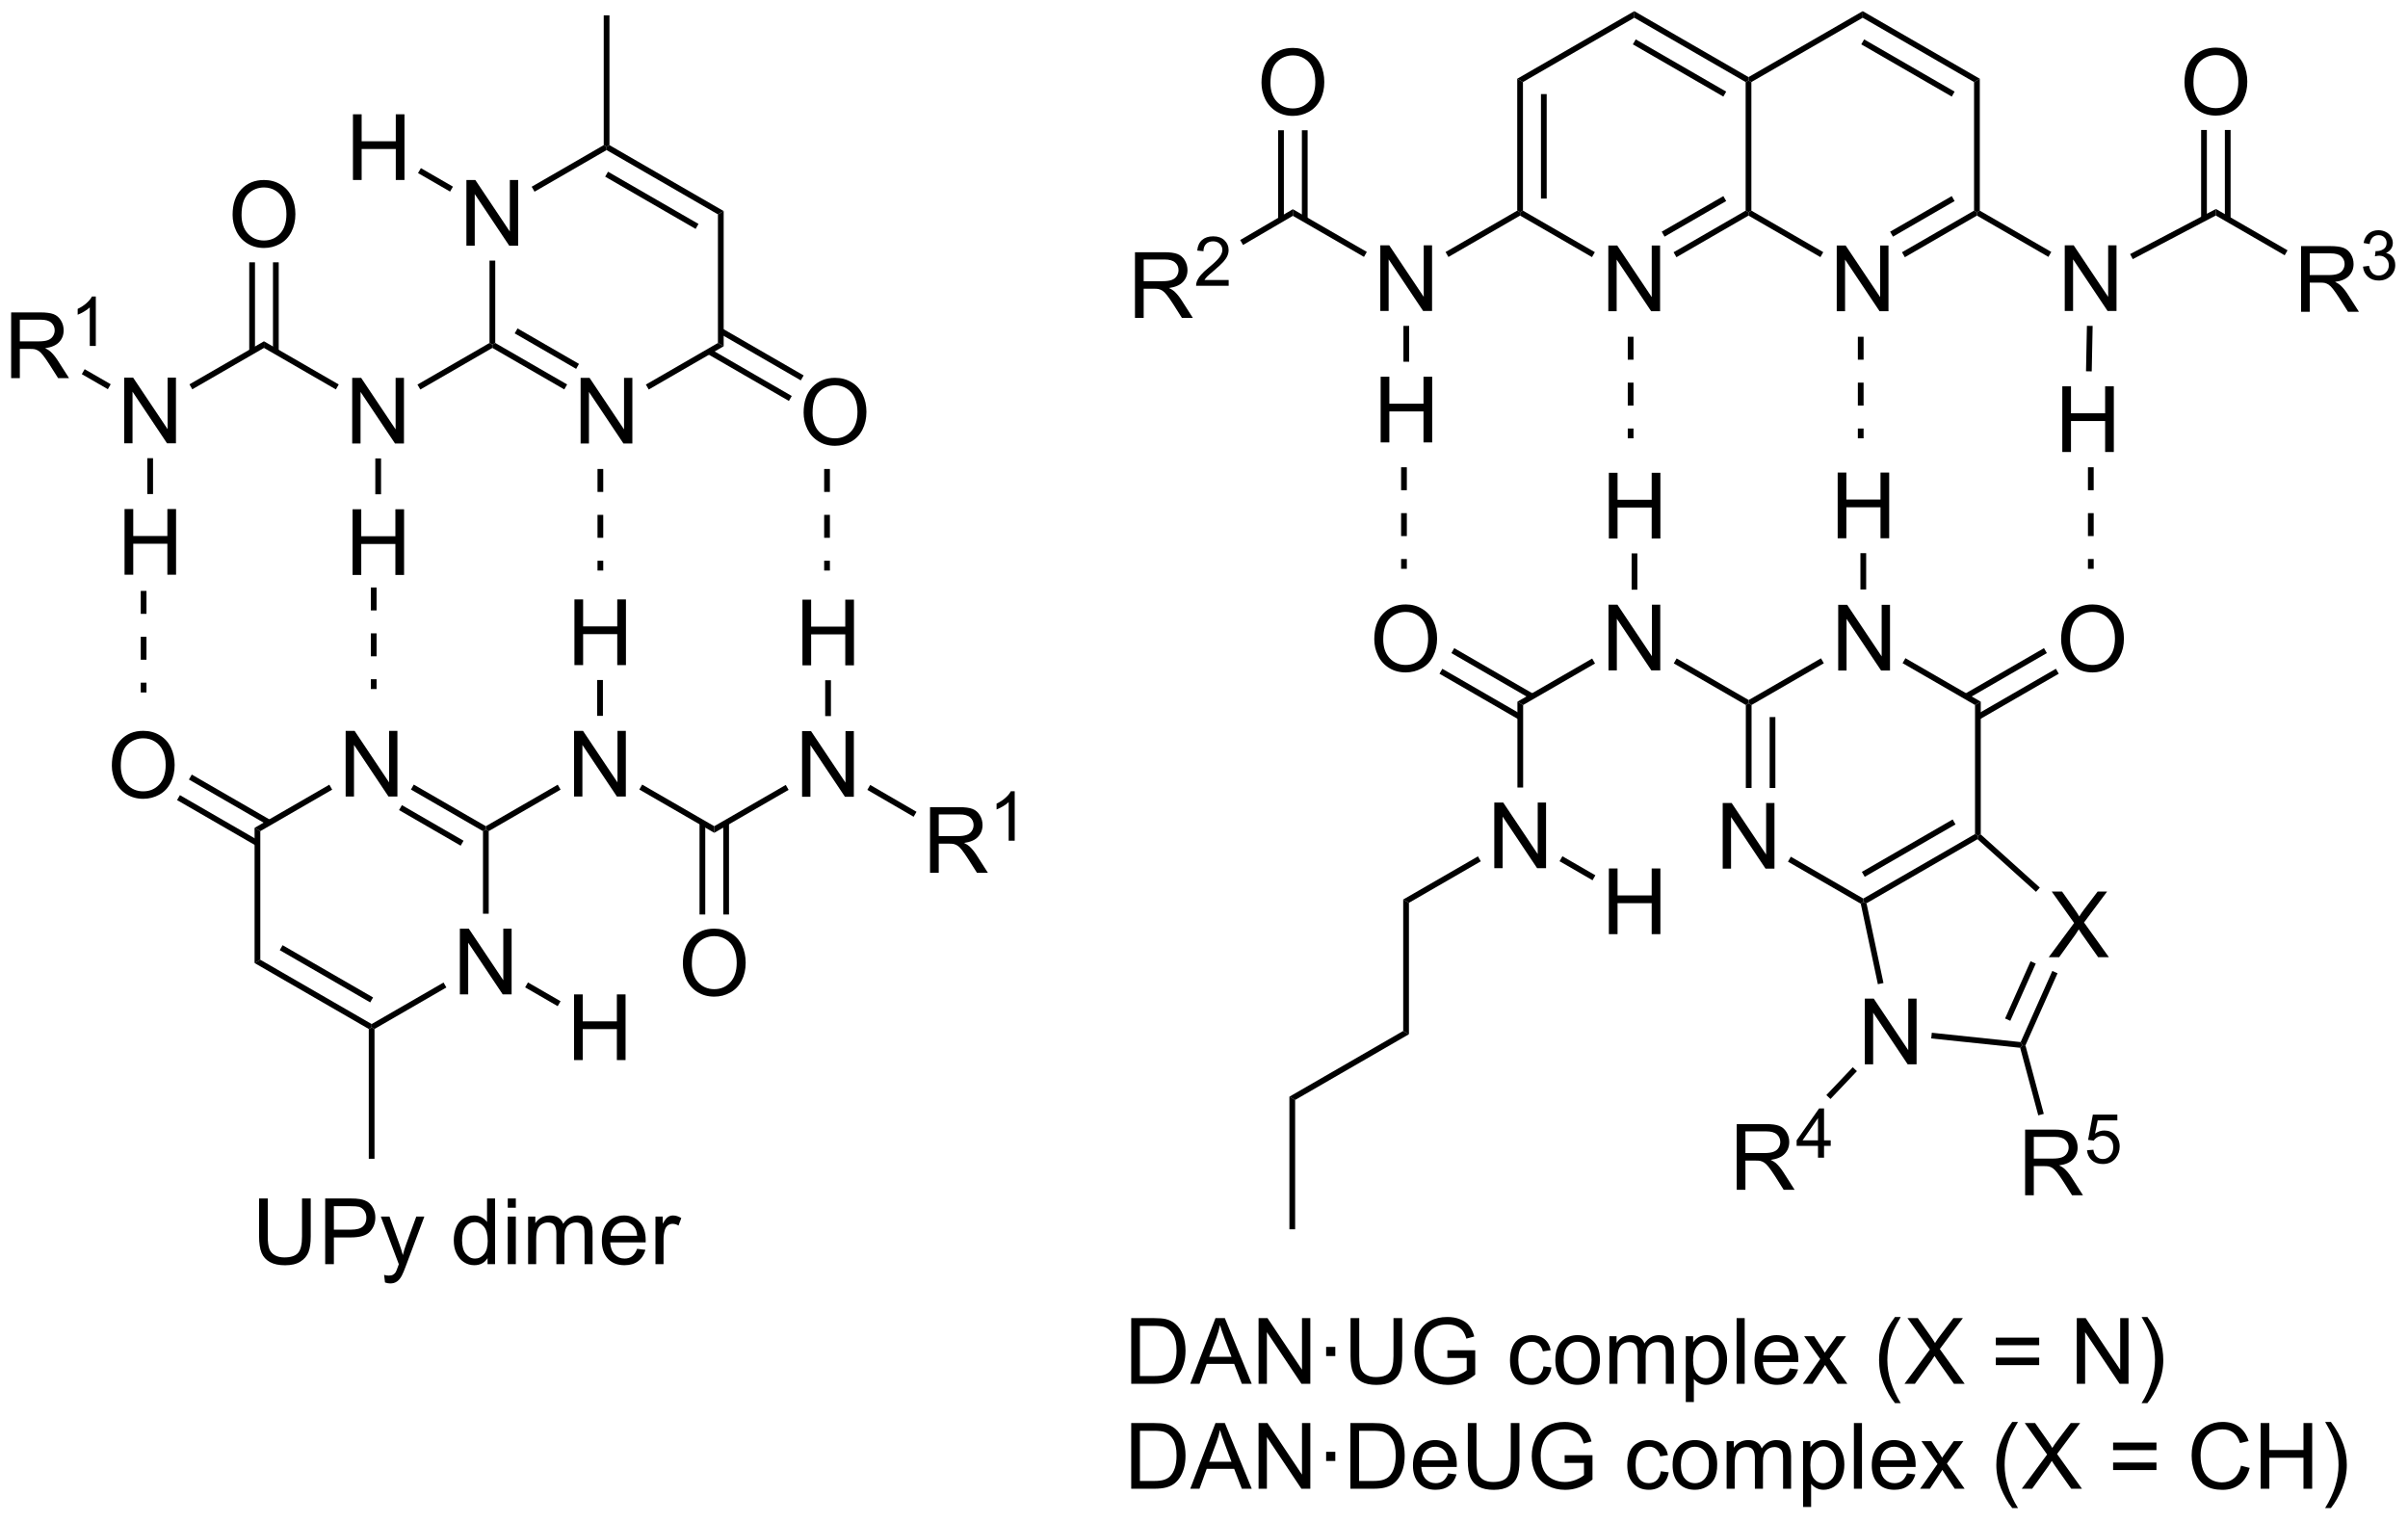 <?xml version="1.0" encoding="UTF-8"?>
<!DOCTYPE svg PUBLIC '-//W3C//DTD SVG 1.0//EN'
          'http://www.w3.org/TR/2001/REC-SVG-20010904/DTD/svg10.dtd'>
<svg stroke-dasharray="none" shape-rendering="auto" xmlns="http://www.w3.org/2000/svg" font-family="'Dialog'" text-rendering="auto" width="576" fill-opacity="1" color-interpolation="auto" color-rendering="auto" preserveAspectRatio="xMidYMid meet" font-size="12px" viewBox="0 0 576 364" fill="black" xmlns:xlink="http://www.w3.org/1999/xlink" stroke="black" image-rendering="auto" stroke-miterlimit="10" stroke-linecap="square" stroke-linejoin="miter" font-style="normal" stroke-width="1" height="364" stroke-dashoffset="0" font-weight="normal" stroke-opacity="1"
><!--Generated by the Batik Graphics2D SVG Generator--><defs id="genericDefs"
  /><g
  ><defs id="defs1"
    ><clipPath clipPathUnits="userSpaceOnUse" id="clipPath1"
      ><path d="M3.005 0.646 L218.855 0.646 L218.855 136.903 L3.005 136.903 L3.005 0.646 Z"
      /></clipPath
      ><clipPath clipPathUnits="userSpaceOnUse" id="clipPath2"
      ><path d="M1.134 8.434 L1.134 140.902 L210.982 140.902 L210.982 8.434 Z"
      /></clipPath
    ></defs
    ><g transform="scale(2.667,2.667) translate(-3.005,-0.646) matrix(1.029,0,0,1.029,1.839,-8.029)"
    ><path d="M161.356 66.868 L161.356 61.141 L162.135 61.141 L165.143 65.636 L165.143 61.141 L165.869 61.141 L165.869 66.868 L165.091 66.868 L162.083 62.368 L162.083 66.868 L161.356 66.868 Z" stroke="none" clip-path="url(#clipPath2)"
    /></g
    ><g transform="matrix(2.743,0,0,2.743,-3.11,-23.134)"
    ><path d="M151.362 84.178 L151.362 78.451 L152.141 78.451 L155.149 82.946 L155.149 78.451 L155.875 78.451 L155.875 84.178 L155.097 84.178 L152.089 79.678 L152.089 84.178 L151.362 84.178 Z" stroke="none" clip-path="url(#clipPath2)"
    /></g
    ><g transform="matrix(2.743,0,0,2.743,-3.11,-23.134)"
    ><path d="M159.931 65.835 L160.181 66.268 L153.878 69.907 L153.628 69.763 L153.628 69.474 Z" stroke="none" clip-path="url(#clipPath2)"
    /></g
    ><g transform="matrix(2.743,0,0,2.743,-3.11,-23.134)"
    ><path d="M153.378 69.907 L153.628 69.763 L153.878 69.907 L153.878 77.143 L153.378 77.143 ZM155.455 70.962 L155.455 77.143 L155.955 77.143 L155.955 70.962 Z" stroke="none" clip-path="url(#clipPath2)"
    /></g
    ><g transform="matrix(2.743,0,0,2.743,-3.11,-23.134)"
    ><path d="M157.053 83.569 L157.303 83.136 L163.622 86.784 L163.622 87.073 L163.401 87.234 Z" stroke="none" clip-path="url(#clipPath2)"
    /></g
    ><g transform="matrix(2.743,0,0,2.743,-3.11,-23.134)"
    ><path d="M163.904 87.198 L163.622 87.073 L163.622 86.784 L173.366 81.158 L173.616 81.303 L173.584 81.61 ZM163.747 84.891 L171.664 80.32 L171.414 79.887 L163.497 84.458 Z" stroke="none" clip-path="url(#clipPath2)"
    /></g
    ><g transform="matrix(2.743,0,0,2.743,-3.11,-23.134)"
    ><path d="M173.866 81.191 L173.616 81.303 L173.366 81.158 L173.366 69.907 L173.866 69.618 Z" stroke="none" clip-path="url(#clipPath2)"
    /></g
    ><g transform="matrix(2.743,0,0,2.743,-3.11,-23.134)"
    ><path d="M173.866 69.618 L173.366 69.907 L167.047 66.259 L167.297 65.826 Z" stroke="none" clip-path="url(#clipPath2)"
    /></g
    ><g transform="matrix(2.743,0,0,2.743,-3.11,-23.134)"
    ><path d="M163.756 101.236 L163.756 95.509 L164.534 95.509 L167.542 100.004 L167.542 95.509 L168.269 95.509 L168.269 101.236 L167.49 101.236 L164.482 96.736 L164.482 101.236 L163.756 101.236 Z" stroke="none" clip-path="url(#clipPath2)"
    /></g
    ><g transform="matrix(2.743,0,0,2.743,-3.11,-23.134)"
    ><path d="M179.791 91.9 L182.005 88.915 L180.051 86.173 L180.955 86.173 L181.994 87.642 Q182.317 88.097 182.455 88.345 Q182.645 88.032 182.908 87.691 L184.059 86.173 L184.885 86.173 L182.872 88.871 L185.041 91.9 L184.103 91.9 L182.661 89.855 Q182.541 89.681 182.411 89.472 Q182.221 89.785 182.137 89.902 L180.7 91.9 L179.791 91.9 Z" stroke="none" clip-path="url(#clipPath2)"
    /></g
    ><g transform="matrix(2.743,0,0,2.743,-3.11,-23.134)"
    ><path d="M163.401 87.234 L163.622 87.073 L163.904 87.198 L165.382 94.149 L164.893 94.253 Z" stroke="none" clip-path="url(#clipPath2)"
    /></g
    ><g transform="matrix(2.743,0,0,2.743,-3.11,-23.134)"
    ><path d="M169.545 98.982 L169.597 98.485 L177.344 99.299 L177.498 99.567 L177.301 99.798 Z" stroke="none" clip-path="url(#clipPath2)"
    /></g
    ><g transform="matrix(2.743,0,0,2.743,-3.11,-23.134)"
    ><path d="M177.763 99.588 L177.498 99.567 L177.344 99.299 L180.105 93.098 L180.562 93.301 ZM176.443 97.445 L178.664 92.456 L178.207 92.253 L175.986 97.242 Z" stroke="none" clip-path="url(#clipPath2)"
    /></g
    ><g transform="matrix(2.743,0,0,2.743,-3.11,-23.134)"
    ><path d="M179.016 85.828 L178.681 86.2 L173.584 81.61 L173.616 81.303 L173.866 81.191 Z" stroke="none" clip-path="url(#clipPath2)"
    /></g
    ><g transform="matrix(2.743,0,0,2.743,-3.11,-23.134)"
    ><path d="M152.585 112.178 L152.585 106.451 L155.125 106.451 Q155.89 106.451 156.289 106.605 Q156.687 106.758 156.924 107.149 Q157.164 107.54 157.164 108.014 Q157.164 108.623 156.768 109.042 Q156.375 109.459 155.549 109.571 Q155.851 109.717 156.007 109.857 Q156.338 110.162 156.635 110.618 L157.632 112.178 L156.679 112.178 L155.921 110.985 Q155.588 110.469 155.372 110.196 Q155.158 109.922 154.989 109.813 Q154.82 109.704 154.643 109.662 Q154.515 109.633 154.221 109.633 L153.343 109.633 L153.343 112.178 L152.585 112.178 ZM153.343 108.977 L154.971 108.977 Q155.492 108.977 155.783 108.87 Q156.078 108.764 156.229 108.527 Q156.382 108.29 156.382 108.014 Q156.382 107.607 156.085 107.347 Q155.791 107.084 155.156 107.084 L153.343 107.084 L153.343 108.977 Z" stroke="none" clip-path="url(#clipPath2)"
    /></g
    ><g transform="matrix(2.743,0,0,2.743,-3.11,-23.134)"
    ><path d="M159.672 109.378 L159.672 108.348 L157.809 108.348 L157.809 107.866 L159.77 105.083 L160.199 105.083 L160.199 107.866 L160.78 107.866 L160.78 108.348 L160.199 108.348 L160.199 109.378 L159.672 109.378 ZM159.672 107.866 L159.672 105.928 L158.328 107.866 L159.672 107.866 Z" stroke="none" clip-path="url(#clipPath2)"
    /></g
    ><g transform="matrix(2.743,0,0,2.743,-3.11,-23.134)"
    ><path d="M162.703 101.492 L163.066 101.836 L160.762 104.262 L160.4 103.918 Z" stroke="none" clip-path="url(#clipPath2)"
    /></g
    ><g transform="matrix(2.743,0,0,2.743,-3.11,-23.134)"
    ><path d="M141.403 66.888 L141.403 61.161 L142.182 61.161 L145.19 65.656 L145.19 61.161 L145.916 61.161 L145.916 66.888 L145.137 66.888 L142.13 62.388 L142.13 66.888 L141.403 66.888 Z" stroke="none" clip-path="url(#clipPath2)"
    /></g
    ><g transform="matrix(2.743,0,0,2.743,-3.11,-23.134)"
    ><path d="M153.628 69.474 L153.628 69.763 L153.378 69.907 L147.094 66.279 L147.344 65.846 Z" stroke="none" clip-path="url(#clipPath2)"
    /></g
    ><g transform="matrix(2.743,0,0,2.743,-3.11,-23.134)"
    ><path d="M180.873 64.179 Q180.873 62.752 181.639 61.947 Q182.404 61.14 183.615 61.14 Q184.407 61.14 185.042 61.52 Q185.68 61.897 186.014 62.575 Q186.35 63.252 186.35 64.111 Q186.35 64.983 185.998 65.671 Q185.647 66.358 185.001 66.713 Q184.357 67.067 183.61 67.067 Q182.803 67.067 182.165 66.676 Q181.529 66.283 181.201 65.608 Q180.873 64.931 180.873 64.179 ZM181.654 64.189 Q181.654 65.225 182.209 65.822 Q182.766 66.416 183.607 66.416 Q184.462 66.416 185.014 65.814 Q185.568 65.213 185.568 64.108 Q185.568 63.408 185.331 62.887 Q185.094 62.366 184.639 62.08 Q184.185 61.791 183.618 61.791 Q182.813 61.791 182.232 62.345 Q181.654 62.897 181.654 64.189 Z" stroke="none" clip-path="url(#clipPath2)"
    /></g
    ><g transform="matrix(2.743,0,0,2.743,-3.11,-23.134)"
    ><path d="M173.741 71.178 L180.667 67.18 L180.417 66.747 L173.491 70.746 ZM172.702 69.38 L179.629 65.381 L179.379 64.948 L172.452 68.947 Z" stroke="none" clip-path="url(#clipPath2)"
    /></g
    ><g transform="matrix(2.743,0,0,2.743,-3.11,-23.134)"
    ><path d="M177.734 112.658 L177.734 106.931 L180.273 106.931 Q181.039 106.931 181.437 107.085 Q181.836 107.239 182.073 107.629 Q182.312 108.02 182.312 108.494 Q182.312 109.103 181.916 109.523 Q181.523 109.939 180.698 110.051 Q181 110.197 181.156 110.338 Q181.487 110.642 181.784 111.098 L182.781 112.658 L181.828 112.658 L181.07 111.465 Q180.737 110.95 180.521 110.676 Q180.307 110.403 180.138 110.293 Q179.969 110.184 179.791 110.142 Q179.664 110.114 179.369 110.114 L178.492 110.114 L178.492 112.658 L177.734 112.658 ZM178.492 109.458 L180.119 109.458 Q180.64 109.458 180.932 109.351 Q181.226 109.244 181.377 109.007 Q181.531 108.77 181.531 108.494 Q181.531 108.088 181.234 107.827 Q180.94 107.564 180.304 107.564 L178.492 107.564 L178.492 109.458 Z" stroke="none" clip-path="url(#clipPath2)"
    /></g
    ><g transform="matrix(2.743,0,0,2.743,-3.11,-23.134)"
    ><path d="M183.131 108.733 L183.684 108.686 Q183.746 109.091 183.969 109.294 Q184.194 109.497 184.51 109.497 Q184.891 109.497 185.155 109.21 Q185.418 108.923 185.418 108.448 Q185.418 107.997 185.165 107.737 Q184.913 107.475 184.502 107.475 Q184.246 107.475 184.042 107.593 Q183.836 107.708 183.719 107.891 L183.225 107.827 L183.641 105.622 L185.776 105.622 L185.776 106.126 L184.063 106.126 L183.831 107.28 Q184.217 107.01 184.643 107.01 Q185.206 107.01 185.592 107.401 Q185.979 107.79 185.979 108.401 Q185.979 108.985 185.639 109.409 Q185.225 109.932 184.51 109.932 Q183.924 109.932 183.553 109.604 Q183.184 109.274 183.131 108.733 Z" stroke="none" clip-path="url(#clipPath2)"
    /></g
    ><g transform="matrix(2.743,0,0,2.743,-3.11,-23.134)"
    ><path d="M177.301 99.798 L177.498 99.567 L177.763 99.588 L179.363 105.559 L178.88 105.688 Z" stroke="none" clip-path="url(#clipPath2)"
    /></g
    ><g transform="matrix(2.743,0,0,2.743,-3.11,-23.134)"
    ><path d="M141.434 55.388 L141.434 49.661 L142.192 49.661 L142.192 52.013 L145.169 52.013 L145.169 49.661 L145.927 49.661 L145.927 55.388 L145.169 55.388 L145.169 52.687 L142.192 52.687 L142.192 55.388 L141.434 55.388 Z" stroke="none" clip-path="url(#clipPath2)"
    /></g
    ><g transform="matrix(2.743,0,0,2.743,-3.11,-23.134)"
    ><path d="M143.919 59.853 L143.419 59.853 L143.419 56.688 L143.919 56.688 Z" stroke="none" clip-path="url(#clipPath2)"
    /></g
    ><g transform="matrix(2.743,0,0,2.743,-3.11,-23.134)"
    ><path d="M139.978 65.855 L140.228 66.288 L133.959 69.907 L133.459 69.618 Z" stroke="none" clip-path="url(#clipPath2)"
    /></g
    ><g transform="matrix(2.743,0,0,2.743,-3.11,-23.134)"
    ><path d="M161.388 55.368 L161.388 49.641 L162.145 49.641 L162.145 51.993 L165.122 51.993 L165.122 49.641 L165.88 49.641 L165.88 55.368 L165.122 55.368 L165.122 52.667 L162.145 52.667 L162.145 55.368 L161.388 55.368 Z" stroke="none" clip-path="url(#clipPath2)"
    /></g
    ><g transform="matrix(2.743,0,0,2.743,-3.11,-23.134)"
    ><path d="M163.872 59.833 L163.372 59.833 L163.372 56.668 L163.872 56.668 Z" stroke="none" clip-path="url(#clipPath2)"
    /></g
    ><g transform="matrix(2.743,0,0,2.743,-3.11,-23.134)"
    ><path d="M131.444 84.138 L131.444 78.411 L132.222 78.411 L135.23 82.906 L135.23 78.411 L135.957 78.411 L135.957 84.138 L135.178 84.138 L132.17 79.638 L132.17 84.138 L131.444 84.138 Z" stroke="none" clip-path="url(#clipPath2)"
    /></g
    ><g transform="matrix(2.743,0,0,2.743,-3.11,-23.134)"
    ><path d="M133.459 69.618 L133.959 69.907 L133.959 77.103 L133.459 77.103 Z" stroke="none" clip-path="url(#clipPath2)"
    /></g
    ><g transform="matrix(2.743,0,0,2.743,-3.11,-23.134)"
    ><path d="M141.434 89.888 L141.434 84.161 L142.192 84.161 L142.192 86.513 L145.169 86.513 L145.169 84.161 L145.927 84.161 L145.927 89.888 L145.169 89.888 L145.169 87.187 L142.192 87.187 L142.192 89.888 L141.434 89.888 Z" stroke="none" clip-path="url(#clipPath2)"
    /></g
    ><g transform="matrix(2.743,0,0,2.743,-3.11,-23.134)"
    ><path d="M137.134 83.529 L137.384 83.096 L140.259 84.756 L140.009 85.189 Z" stroke="none" clip-path="url(#clipPath2)"
    /></g
    ><g transform="matrix(2.743,0,0,2.743,-3.11,-23.134)"
    ><path d="M130.019 83.105 L130.269 83.538 L124 87.157 L123.5 86.868 Z" stroke="none" clip-path="url(#clipPath2)"
    /></g
    ><g transform="matrix(2.743,0,0,2.743,-3.11,-23.134)"
    ><path d="M120.978 64.178 Q120.978 62.752 121.744 61.947 Q122.51 61.139 123.721 61.139 Q124.512 61.139 125.148 61.52 Q125.786 61.897 126.119 62.574 Q126.455 63.252 126.455 64.111 Q126.455 64.983 126.103 65.671 Q125.752 66.358 125.106 66.712 Q124.463 67.067 123.716 67.067 Q122.908 67.067 122.27 66.676 Q121.635 66.283 121.307 65.608 Q120.978 64.931 120.978 64.178 ZM121.76 64.189 Q121.76 65.225 122.314 65.822 Q122.872 66.415 123.713 66.415 Q124.567 66.415 125.119 65.814 Q125.674 65.212 125.674 64.108 Q125.674 63.408 125.437 62.887 Q125.2 62.366 124.744 62.08 Q124.291 61.791 123.723 61.791 Q122.919 61.791 122.338 62.345 Q121.76 62.897 121.76 64.189 Z" stroke="none" clip-path="url(#clipPath2)"
    /></g
    ><g transform="matrix(2.743,0,0,2.743,-3.11,-23.134)"
    ><path d="M134.873 68.947 L127.952 64.95 L127.702 65.383 L134.623 69.379 ZM133.834 70.745 L126.913 66.749 L126.663 67.182 L133.584 71.178 Z" stroke="none" clip-path="url(#clipPath2)"
    /></g
    ><g transform="matrix(2.743,0,0,2.743,-3.11,-23.134)"
    ><path d="M123.5 86.868 L124 87.157 L124 98.617 L123.5 98.328 Z" stroke="none" clip-path="url(#clipPath2)"
    /></g
    ><g transform="matrix(2.743,0,0,2.743,-3.11,-23.134)"
    ><path d="M123.5 98.328 L124 98.617 L114.076 104.347 L113.576 104.058 Z" stroke="none" clip-path="url(#clipPath2)"
    /></g
    ><g transform="matrix(2.743,0,0,2.743,-3.11,-23.134)"
    ><path d="M113.576 104.058 L114.076 104.347 L114.076 115.622 L113.576 115.622 Z" stroke="none" clip-path="url(#clipPath2)"
    /></g
    ><g transform="matrix(2.743,0,0,2.743,-3.11,-23.134)"
    ><path d="M201.798 35.62 L201.798 29.893 L204.337 29.893 Q205.103 29.893 205.501 30.047 Q205.9 30.201 206.137 30.591 Q206.376 30.982 206.376 31.456 Q206.376 32.065 205.98 32.485 Q205.587 32.901 204.762 33.013 Q205.064 33.159 205.22 33.3 Q205.551 33.604 205.847 34.06 L206.845 35.62 L205.892 35.62 L205.134 34.427 Q204.801 33.912 204.584 33.638 Q204.371 33.365 204.202 33.255 Q204.032 33.146 203.855 33.104 Q203.728 33.076 203.433 33.076 L202.556 33.076 L202.556 35.62 L201.798 35.62 ZM202.556 32.419 L204.183 32.419 Q204.704 32.419 204.996 32.313 Q205.29 32.206 205.441 31.969 Q205.595 31.732 205.595 31.456 Q205.595 31.05 205.298 30.789 Q205.004 30.526 204.368 30.526 L202.556 30.526 L202.556 32.419 Z" stroke="none" clip-path="url(#clipPath2)"
    /></g
    ><g transform="matrix(2.743,0,0,2.743,-3.11,-23.134)"
    ><path d="M207.197 31.685 L207.724 31.615 Q207.816 32.064 208.033 32.261 Q208.252 32.459 208.566 32.459 Q208.937 32.459 209.193 32.201 Q209.451 31.943 209.451 31.562 Q209.451 31.199 209.213 30.965 Q208.976 30.728 208.609 30.728 Q208.461 30.728 208.238 30.787 L208.297 30.324 Q208.349 30.33 208.381 30.33 Q208.719 30.33 208.988 30.154 Q209.258 29.978 209.258 29.611 Q209.258 29.322 209.06 29.133 Q208.865 28.941 208.554 28.941 Q208.246 28.941 208.041 29.134 Q207.836 29.328 207.777 29.715 L207.25 29.621 Q207.347 29.09 207.689 28.799 Q208.033 28.508 208.543 28.508 Q208.894 28.508 209.189 28.658 Q209.486 28.808 209.642 29.07 Q209.799 29.33 209.799 29.623 Q209.799 29.902 209.648 30.131 Q209.5 30.359 209.207 30.494 Q209.588 30.582 209.799 30.859 Q210.01 31.134 210.01 31.55 Q210.01 32.113 209.599 32.505 Q209.189 32.896 208.562 32.896 Q207.998 32.896 207.623 32.56 Q207.25 32.222 207.197 31.685 Z" stroke="none" clip-path="url(#clipPath2)"
    /></g
    ><g transform="matrix(2.743,0,0,2.743,-3.11,-23.134)"
    ><path d="M200.618 30.26 L200.368 30.693 L194.362 27.225 L194.374 26.655 Z" stroke="none" clip-path="url(#clipPath2)"
    /></g
    ><g transform="matrix(2.743,0,0,2.743,-3.11,-23.134)"
    ><path d="M191.631 15.626 Q191.631 14.199 192.397 13.394 Q193.162 12.587 194.373 12.587 Q195.165 12.587 195.8 12.967 Q196.438 13.345 196.772 14.022 Q197.108 14.699 197.108 15.558 Q197.108 16.431 196.756 17.118 Q196.404 17.806 195.759 18.16 Q195.115 18.514 194.368 18.514 Q193.561 18.514 192.923 18.123 Q192.287 17.73 191.959 17.056 Q191.631 16.378 191.631 15.626 ZM192.412 15.636 Q192.412 16.673 192.967 17.269 Q193.524 17.863 194.365 17.863 Q195.22 17.863 195.772 17.261 Q196.326 16.66 196.326 15.556 Q196.326 14.855 196.089 14.334 Q195.852 13.813 195.397 13.527 Q194.944 13.238 194.376 13.238 Q193.571 13.238 192.99 13.793 Q192.412 14.345 192.412 15.636 Z" stroke="none" clip-path="url(#clipPath2)"
    /></g
    ><g transform="matrix(2.743,0,0,2.743,-3.11,-23.134)"
    ><path d="M195.653 27.538 L195.653 19.767 L195.153 19.767 L195.153 27.538 ZM193.583 27.484 L193.583 19.767 L193.083 19.767 L193.083 27.484 Z" stroke="none" clip-path="url(#clipPath2)"
    /></g
    ><g transform="matrix(2.743,0,0,2.743,-3.11,-23.134)"
    ><path d="M141.387 35.57 L141.387 29.843 L142.166 29.843 L145.173 34.338 L145.173 29.843 L145.9 29.843 L145.9 35.57 L145.121 35.57 L142.114 31.07 L142.114 35.57 L141.387 35.57 Z" stroke="none" clip-path="url(#clipPath2)"
    /></g
    ><g transform="matrix(2.743,0,0,2.743,-3.11,-23.134)"
    ><path d="M133.443 15.3 L133.943 15.589 L133.943 26.8 L133.693 26.945 L133.443 26.8 ZM135.513 16.64 L135.513 25.75 L136.013 25.75 L136.013 16.64 Z" stroke="none" clip-path="url(#clipPath2)"
    /></g
    ><g transform="matrix(2.743,0,0,2.743,-3.11,-23.134)"
    ><path d="M133.693 27.233 L133.693 26.945 L133.943 26.8 L140.212 30.42 L139.962 30.853 Z" stroke="none" clip-path="url(#clipPath2)"
    /></g
    ><g transform="matrix(2.743,0,0,2.743,-3.11,-23.134)"
    ><path d="M147.328 30.862 L147.078 30.429 L153.362 26.8 L153.612 26.945 L153.612 27.233 ZM146.293 29.069 L151.667 25.966 L151.417 25.533 L146.043 28.636 Z" stroke="none" clip-path="url(#clipPath2)"
    /></g
    ><g transform="matrix(2.743,0,0,2.743,-3.11,-23.134)"
    ><path d="M153.862 26.8 L153.612 26.945 L153.362 26.8 L153.362 15.589 L153.612 15.445 L153.862 15.589 Z" stroke="none" clip-path="url(#clipPath2)"
    /></g
    ><g transform="matrix(2.743,0,0,2.743,-3.11,-23.134)"
    ><path d="M153.612 15.156 L153.612 15.445 L153.362 15.589 L143.653 9.983 L143.653 9.406 ZM151.667 16.423 L143.778 11.868 L143.528 12.302 L151.417 16.856 Z" stroke="none" clip-path="url(#clipPath2)"
    /></g
    ><g transform="matrix(2.743,0,0,2.743,-3.11,-23.134)"
    ><path d="M143.653 9.406 L143.653 9.983 L133.943 15.589 L133.443 15.3 Z" stroke="none" clip-path="url(#clipPath2)"
    /></g
    ><g transform="matrix(2.743,0,0,2.743,-3.11,-23.134)"
    ><path d="M161.306 35.57 L161.306 29.843 L162.084 29.843 L165.092 34.338 L165.092 29.843 L165.819 29.843 L165.819 35.57 L165.04 35.57 L162.032 31.07 L162.032 35.57 L161.306 35.57 Z" stroke="none" clip-path="url(#clipPath2)"
    /></g
    ><g transform="matrix(2.743,0,0,2.743,-3.11,-23.134)"
    ><path d="M153.612 27.233 L153.612 26.945 L153.862 26.8 L160.131 30.42 L159.881 30.853 Z" stroke="none" clip-path="url(#clipPath2)"
    /></g
    ><g transform="matrix(2.743,0,0,2.743,-3.11,-23.134)"
    ><path d="M167.246 30.862 L166.996 30.429 L173.281 26.8 L173.531 26.945 L173.531 27.233 ZM166.211 29.069 L171.586 25.966 L171.336 25.533 L165.961 28.636 Z" stroke="none" clip-path="url(#clipPath2)"
    /></g
    ><g transform="matrix(2.743,0,0,2.743,-3.11,-23.134)"
    ><path d="M173.781 26.8 L173.531 26.945 L173.281 26.8 L173.281 15.589 L173.781 15.3 Z" stroke="none" clip-path="url(#clipPath2)"
    /></g
    ><g transform="matrix(2.743,0,0,2.743,-3.11,-23.134)"
    ><path d="M173.781 15.3 L173.281 15.589 L163.571 9.983 L163.571 9.406 ZM171.586 16.423 L163.696 11.868 L163.446 12.302 L171.336 16.856 Z" stroke="none" clip-path="url(#clipPath2)"
    /></g
    ><g transform="matrix(2.743,0,0,2.743,-3.11,-23.134)"
    ><path d="M163.571 9.406 L163.571 9.983 L153.862 15.589 L153.612 15.445 L153.612 15.156 Z" stroke="none" clip-path="url(#clipPath2)"
    /></g
    ><g transform="matrix(2.743,0,0,2.743,-3.11,-23.134)"
    ><path d="M121.503 35.55 L121.503 29.823 L122.282 29.823 L125.29 34.318 L125.29 29.823 L126.016 29.823 L126.016 35.55 L125.237 35.55 L122.23 31.05 L122.23 35.55 L121.503 35.55 Z" stroke="none" clip-path="url(#clipPath2)"
    /></g
    ><g transform="matrix(2.743,0,0,2.743,-3.11,-23.134)"
    ><path d="M133.443 26.8 L133.693 26.945 L133.693 27.233 L127.444 30.842 L127.194 30.409 Z" stroke="none" clip-path="url(#clipPath2)"
    /></g
    ><g transform="matrix(2.743,0,0,2.743,-3.11,-23.134)"
    ><path d="M120.328 30.4 L120.078 30.833 L113.879 27.254 L113.878 26.676 Z" stroke="none" clip-path="url(#clipPath2)"
    /></g
    ><g transform="matrix(2.743,0,0,2.743,-3.11,-23.134)"
    ><path d="M100.11 36.154 L100.11 30.427 L102.649 30.427 Q103.415 30.427 103.813 30.581 Q104.212 30.734 104.449 31.125 Q104.688 31.516 104.688 31.99 Q104.688 32.599 104.293 33.018 Q103.899 33.435 103.074 33.547 Q103.376 33.693 103.532 33.833 Q103.863 34.138 104.16 34.594 L105.157 36.154 L104.204 36.154 L103.446 34.961 Q103.113 34.445 102.897 34.172 Q102.683 33.898 102.514 33.789 Q102.345 33.68 102.168 33.638 Q102.04 33.609 101.746 33.609 L100.868 33.609 L100.868 36.154 L100.11 36.154 ZM100.868 32.953 L102.496 32.953 Q103.016 32.953 103.308 32.846 Q103.602 32.74 103.753 32.503 Q103.907 32.266 103.907 31.99 Q103.907 31.583 103.61 31.323 Q103.316 31.06 102.68 31.06 L100.868 31.06 L100.868 32.953 Z" stroke="none" clip-path="url(#clipPath2)"
    /></g
    ><g transform="matrix(2.743,0,0,2.743,-3.11,-23.134)"
    ><path d="M108.279 32.846 L108.279 33.354 L105.439 33.354 Q105.433 33.162 105.501 32.986 Q105.609 32.697 105.847 32.416 Q106.088 32.135 106.539 31.766 Q107.238 31.192 107.484 30.856 Q107.73 30.52 107.73 30.221 Q107.73 29.908 107.505 29.694 Q107.283 29.477 106.921 29.477 Q106.541 29.477 106.312 29.705 Q106.084 29.934 106.082 30.338 L105.539 30.283 Q105.595 29.676 105.959 29.36 Q106.322 29.041 106.933 29.041 Q107.552 29.041 107.912 29.385 Q108.273 29.727 108.273 30.233 Q108.273 30.49 108.168 30.74 Q108.062 30.988 107.816 31.264 Q107.572 31.539 107.004 32.02 Q106.529 32.418 106.394 32.561 Q106.259 32.703 106.171 32.846 L108.279 32.846 Z" stroke="none" clip-path="url(#clipPath2)"
    /></g
    ><g transform="matrix(2.743,0,0,2.743,-3.11,-23.134)"
    ><path d="M113.878 26.676 L113.879 27.254 L109.535 29.794 L109.283 29.363 Z" stroke="none" clip-path="url(#clipPath2)"
    /></g
    ><g transform="matrix(2.743,0,0,2.743,-3.11,-23.134)"
    ><path d="M181.19 35.55 L181.19 29.823 L181.968 29.823 L184.976 34.318 L184.976 29.823 L185.703 29.823 L185.703 35.55 L184.924 35.55 L181.916 31.05 L181.916 35.55 L181.19 35.55 Z" stroke="none" clip-path="url(#clipPath2)"
    /></g
    ><g transform="matrix(2.743,0,0,2.743,-3.11,-23.134)"
    ><path d="M173.531 27.233 L173.531 26.945 L173.781 26.8 L180.015 30.4 L179.765 30.833 Z" stroke="none" clip-path="url(#clipPath2)"
    /></g
    ><g transform="matrix(2.743,0,0,2.743,-3.11,-23.134)"
    ><path d="M111.142 15.651 Q111.142 14.224 111.907 13.419 Q112.673 12.612 113.884 12.612 Q114.675 12.612 115.311 12.992 Q115.949 13.369 116.282 14.046 Q116.618 14.724 116.618 15.583 Q116.618 16.455 116.267 17.143 Q115.915 17.83 115.269 18.184 Q114.626 18.539 113.879 18.539 Q113.071 18.539 112.433 18.148 Q111.798 17.755 111.47 17.08 Q111.142 16.403 111.142 15.651 ZM111.923 15.661 Q111.923 16.698 112.478 17.294 Q113.035 17.888 113.876 17.888 Q114.73 17.888 115.282 17.286 Q115.837 16.684 115.837 15.58 Q115.837 14.88 115.6 14.359 Q115.363 13.838 114.907 13.552 Q114.454 13.263 113.886 13.263 Q113.082 13.263 112.501 13.817 Q111.923 14.369 111.923 15.661 Z" stroke="none" clip-path="url(#clipPath2)"
    /></g
    ><g transform="matrix(2.743,0,0,2.743,-3.11,-23.134)"
    ><path d="M115.164 27.562 L115.164 19.791 L114.664 19.791 L114.664 27.562 ZM113.094 27.57 L113.094 19.791 L112.594 19.791 L112.594 27.57 Z" stroke="none" clip-path="url(#clipPath2)"
    /></g
    ><g transform="matrix(2.743,0,0,2.743,-3.11,-23.134)"
    ><path d="M194.374 26.655 L194.362 27.225 L187.122 31.03 L186.889 30.588 Z" stroke="none" clip-path="url(#clipPath2)"
    /></g
    ><g transform="matrix(2.743,0,0,2.743,-3.11,-23.134)"
    ><path d="M121.534 47.01 L121.534 41.283 L122.292 41.283 L122.292 43.635 L125.269 43.635 L125.269 41.283 L126.026 41.283 L126.026 47.01 L125.269 47.01 L125.269 44.309 L122.292 44.309 L122.292 47.01 L121.534 47.01 Z" stroke="none" clip-path="url(#clipPath2)"
    /></g
    ><g transform="matrix(2.743,0,0,2.743,-3.11,-23.134)"
    ><path d="M123.519 36.85 L124.019 36.85 L124.019 39.975 L123.519 39.975 Z" stroke="none" clip-path="url(#clipPath2)"
    /></g
    ><g transform="matrix(2.743,0,0,2.743,-3.11,-23.134)"
    ><path d="M180.976 47.846 L180.976 42.119 L181.734 42.119 L181.734 44.471 L184.711 44.471 L184.711 42.119 L185.469 42.119 L185.469 47.846 L184.711 47.846 L184.711 45.145 L181.734 45.145 L181.734 47.846 L180.976 47.846 Z" stroke="none" clip-path="url(#clipPath2)"
    /></g
    ><g transform="matrix(2.743,0,0,2.743,-3.11,-23.134)"
    ><path d="M183.122 36.845 L183.622 36.855 L183.543 40.817 L183.044 40.807 Z" stroke="none" clip-path="url(#clipPath2)"
    /></g
    ><g transform="matrix(2.743,0,0,2.743,-3.11,-23.134)"
    ><path d="M31.848 47.107 L31.848 41.38 L32.626 41.38 L35.634 45.875 L35.634 41.38 L36.361 41.38 L36.361 47.107 L35.582 47.107 L32.574 42.607 L32.574 47.107 L31.848 47.107 Z" stroke="none" clip-path="url(#clipPath2)"
    /></g
    ><g transform="matrix(2.743,0,0,2.743,-3.11,-23.134)"
    ><path d="M41.807 29.857 L41.807 24.13 L42.586 24.13 L45.593 28.625 L45.593 24.13 L46.32 24.13 L46.32 29.857 L45.541 29.857 L42.533 25.357 L42.533 29.857 L41.807 29.857 Z" stroke="none" clip-path="url(#clipPath2)"
    /></g
    ><g transform="matrix(2.743,0,0,2.743,-3.11,-23.134)"
    ><path d="M24.154 38.771 L24.154 38.193 L30.673 41.957 L30.423 42.39 Z" stroke="none" clip-path="url(#clipPath2)"
    /></g
    ><g transform="matrix(2.743,0,0,2.743,-3.11,-23.134)"
    ><path d="M37.788 42.399 L37.538 41.966 L43.822 38.338 L44.072 38.482 L44.072 38.771 Z" stroke="none" clip-path="url(#clipPath2)"
    /></g
    ><g transform="matrix(2.743,0,0,2.743,-3.11,-23.134)"
    ><path d="M44.322 38.338 L44.072 38.482 L43.822 38.338 L43.822 31.157 L44.322 31.157 Z" stroke="none" clip-path="url(#clipPath2)"
    /></g
    ><g transform="matrix(2.743,0,0,2.743,-3.11,-23.134)"
    ><path d="M51.766 47.107 L51.766 41.38 L52.545 41.38 L55.553 45.875 L55.553 41.38 L56.279 41.38 L56.279 47.107 L55.501 47.107 L52.493 42.607 L52.493 47.107 L51.766 47.107 Z" stroke="none" clip-path="url(#clipPath2)"
    /></g
    ><g transform="matrix(2.743,0,0,2.743,-3.11,-23.134)"
    ><path d="M44.072 38.771 L44.072 38.482 L44.322 38.338 L50.591 41.957 L50.341 42.39 ZM46.017 37.503 L51.376 40.597 L51.626 40.164 L46.267 37.07 Z" stroke="none" clip-path="url(#clipPath2)"
    /></g
    ><g transform="matrix(2.743,0,0,2.743,-3.11,-23.134)"
    ><path d="M57.707 42.399 L57.457 41.966 L63.741 38.338 L64.241 38.626 Z" stroke="none" clip-path="url(#clipPath2)"
    /></g
    ><g transform="matrix(2.743,0,0,2.743,-3.11,-23.134)"
    ><path d="M64.241 38.626 L63.741 38.338 L63.741 27.126 L64.241 26.838 Z" stroke="none" clip-path="url(#clipPath2)"
    /></g
    ><g transform="matrix(2.743,0,0,2.743,-3.11,-23.134)"
    ><path d="M64.241 26.838 L63.741 27.126 L54.032 21.521 L54.032 21.232 L54.282 21.088 ZM62.046 27.96 L54.157 23.406 L53.907 23.839 L61.796 28.394 Z" stroke="none" clip-path="url(#clipPath2)"
    /></g
    ><g transform="matrix(2.743,0,0,2.743,-3.11,-23.134)"
    ><path d="M53.782 21.088 L54.032 21.232 L54.032 21.521 L47.748 25.149 L47.498 24.716 Z" stroke="none" clip-path="url(#clipPath2)"
    /></g
    ><g transform="matrix(2.743,0,0,2.743,-3.11,-23.134)"
    ><path d="M11.964 47.087 L11.964 41.36 L12.742 41.36 L15.75 45.855 L15.75 41.36 L16.477 41.36 L16.477 47.087 L15.698 47.087 L12.69 42.587 L12.69 47.087 L11.964 47.087 Z" stroke="none" clip-path="url(#clipPath2)"
    /></g
    ><g transform="matrix(2.743,0,0,2.743,-3.11,-23.134)"
    ><path d="M24.154 38.193 L24.154 38.771 L17.904 42.379 L17.654 41.946 Z" stroke="none" clip-path="url(#clipPath2)"
    /></g
    ><g transform="matrix(2.743,0,0,2.743,-3.11,-23.134)"
    ><path d="M10.789 41.937 L10.539 42.37 L8.268 41.059 L8.518 40.626 Z" stroke="none" clip-path="url(#clipPath2)"
    /></g
    ><g transform="matrix(2.743,0,0,2.743,-3.11,-23.134)"
    ><path d="M2.106 41.402 L2.106 35.675 L4.645 35.675 Q5.411 35.675 5.809 35.829 Q6.208 35.983 6.445 36.373 Q6.684 36.764 6.684 37.238 Q6.684 37.847 6.288 38.267 Q5.895 38.683 5.07 38.795 Q5.372 38.941 5.528 39.082 Q5.859 39.386 6.155 39.842 L7.153 41.402 L6.2 41.402 L5.442 40.209 Q5.109 39.694 4.893 39.42 Q4.679 39.147 4.51 39.037 Q4.34 38.928 4.163 38.886 Q4.036 38.858 3.741 38.858 L2.864 38.858 L2.864 41.402 L2.106 41.402 ZM2.864 38.201 L4.491 38.201 Q5.012 38.201 5.304 38.095 Q5.598 37.988 5.749 37.751 Q5.903 37.514 5.903 37.238 Q5.903 36.832 5.606 36.571 Q5.312 36.308 4.676 36.308 L2.864 36.308 L2.864 38.201 Z" stroke="none" clip-path="url(#clipPath2)"
    /></g
    ><g transform="matrix(2.743,0,0,2.743,-3.11,-23.134)"
    ><path d="M9.489 38.602 L8.962 38.602 L8.962 35.241 Q8.771 35.422 8.462 35.604 Q8.153 35.785 7.907 35.877 L7.907 35.367 Q8.349 35.158 8.679 34.864 Q9.011 34.567 9.15 34.289 L9.489 34.289 L9.489 38.602 Z" stroke="none" clip-path="url(#clipPath2)"
    /></g
    ><g transform="matrix(2.743,0,0,2.743,-3.11,-23.134)"
    ><path d="M21.417 27.168 Q21.417 25.741 22.183 24.936 Q22.948 24.129 24.159 24.129 Q24.951 24.129 25.586 24.509 Q26.224 24.887 26.558 25.564 Q26.893 26.241 26.893 27.1 Q26.893 27.973 26.542 28.66 Q26.19 29.348 25.544 29.702 Q24.901 30.056 24.154 30.056 Q23.347 30.056 22.709 29.665 Q22.073 29.272 21.745 28.598 Q21.417 27.92 21.417 27.168 ZM22.198 27.178 Q22.198 28.215 22.753 28.811 Q23.31 29.405 24.151 29.405 Q25.006 29.405 25.558 28.803 Q26.112 28.202 26.112 27.098 Q26.112 26.397 25.875 25.876 Q25.638 25.355 25.183 25.069 Q24.729 24.78 24.162 24.78 Q23.357 24.78 22.776 25.334 Q22.198 25.887 22.198 27.178 Z" stroke="none" clip-path="url(#clipPath2)"
    /></g
    ><g transform="matrix(2.743,0,0,2.743,-3.11,-23.134)"
    ><path d="M25.439 39.08 L25.439 31.308 L24.939 31.308 L24.939 39.08 ZM23.369 39.08 L23.369 31.308 L22.869 31.308 L22.869 39.08 Z" stroke="none" clip-path="url(#clipPath2)"
    /></g
    ><g transform="matrix(2.743,0,0,2.743,-3.11,-23.134)"
    ><path d="M71.213 44.418 Q71.213 42.991 71.979 42.186 Q72.745 41.379 73.956 41.379 Q74.747 41.379 75.383 41.759 Q76.021 42.137 76.354 42.814 Q76.69 43.491 76.69 44.35 Q76.69 45.222 76.338 45.91 Q75.987 46.597 75.341 46.952 Q74.698 47.306 73.95 47.306 Q73.143 47.306 72.505 46.915 Q71.87 46.522 71.541 45.847 Q71.213 45.17 71.213 44.418 ZM71.995 44.428 Q71.995 45.465 72.549 46.061 Q73.107 46.655 73.948 46.655 Q74.802 46.655 75.354 46.053 Q75.909 45.452 75.909 44.347 Q75.909 43.647 75.672 43.126 Q75.435 42.605 74.979 42.319 Q74.526 42.03 73.958 42.03 Q73.153 42.03 72.573 42.584 Q71.995 43.137 71.995 44.428 Z" stroke="none" clip-path="url(#clipPath2)"
    /></g
    ><g transform="matrix(2.743,0,0,2.743,-3.11,-23.134)"
    ><path d="M62.831 39.296 L69.93 43.395 L70.18 42.962 L63.081 38.863 ZM63.866 37.503 L70.966 41.602 L71.216 41.169 L64.116 37.07 Z" stroke="none" clip-path="url(#clipPath2)"
    /></g
    ><g transform="matrix(2.743,0,0,2.743,-3.11,-23.134)"
    ><path d="M31.879 58.567 L31.879 52.84 L32.637 52.84 L32.637 55.192 L35.613 55.192 L35.613 52.84 L36.371 52.84 L36.371 58.567 L35.613 58.567 L35.613 55.867 L32.637 55.867 L32.637 58.567 L31.879 58.567 Z" stroke="none" clip-path="url(#clipPath2)"
    /></g
    ><g transform="matrix(2.743,0,0,2.743,-3.11,-23.134)"
    ><path d="M33.863 48.407 L34.363 48.407 L34.363 51.533 L33.863 51.533 Z" stroke="none" clip-path="url(#clipPath2)"
    /></g
    ><g transform="matrix(2.743,0,0,2.743,-3.11,-23.134)"
    ><path d="M11.995 58.547 L11.995 52.82 L12.753 52.82 L12.753 55.172 L15.729 55.172 L15.729 52.82 L16.487 52.82 L16.487 58.547 L15.729 58.547 L15.729 55.846 L12.753 55.846 L12.753 58.547 L11.995 58.547 Z" stroke="none" clip-path="url(#clipPath2)"
    /></g
    ><g transform="matrix(2.743,0,0,2.743,-3.11,-23.134)"
    ><path d="M13.979 48.387 L14.479 48.387 L14.479 51.513 L13.979 51.513 Z" stroke="none" clip-path="url(#clipPath2)"
    /></g
    ><g transform="matrix(2.743,0,0,2.743,-3.11,-23.134)"
    ><path d="M54.282 21.088 L54.032 21.232 L53.782 21.088 L53.782 9.772 L54.282 9.772 Z" stroke="none" clip-path="url(#clipPath2)"
    /></g
    ><g transform="matrix(2.743,0,0,2.743,-3.11,-23.134)"
    ><path d="M31.913 24.127 L31.913 18.4 L32.671 18.4 L32.671 20.752 L35.648 20.752 L35.648 18.4 L36.406 18.4 L36.406 24.127 L35.648 24.127 L35.648 21.426 L32.671 21.426 L32.671 24.127 L31.913 24.127 Z" stroke="none" clip-path="url(#clipPath2)"
    /></g
    ><g transform="matrix(2.743,0,0,2.743,-3.11,-23.134)"
    ><path d="M40.632 24.707 L40.382 25.14 L37.588 23.527 L37.838 23.094 Z" stroke="none" clip-path="url(#clipPath2)"
    /></g
    ><g transform="matrix(2.743,0,0,2.743,-3.11,-23.134)"
    ><path d="M51.196 77.888 L51.196 72.162 L51.974 72.162 L54.982 76.657 L54.982 72.162 L55.709 72.162 L55.709 77.888 L54.93 77.888 L51.922 73.388 L51.922 77.888 L51.196 77.888 Z" stroke="none" clip-path="url(#clipPath2)"
    /></g
    ><g transform="matrix(2.743,0,0,2.743,-3.11,-23.134)"
    ><path d="M41.236 95.138 L41.236 89.412 L42.015 89.412 L45.023 93.907 L45.023 89.412 L45.749 89.412 L45.749 95.138 L44.971 95.138 L41.963 90.638 L41.963 95.138 L41.236 95.138 Z" stroke="none" clip-path="url(#clipPath2)"
    /></g
    ><g transform="matrix(2.743,0,0,2.743,-3.11,-23.134)"
    ><path d="M63.421 80.475 L63.421 81.052 L56.886 77.279 L57.136 76.847 Z" stroke="none" clip-path="url(#clipPath2)"
    /></g
    ><g transform="matrix(2.743,0,0,2.743,-3.11,-23.134)"
    ><path d="M49.771 76.856 L50.021 77.288 L43.752 80.908 L43.502 80.763 L43.502 80.475 Z" stroke="none" clip-path="url(#clipPath2)"
    /></g
    ><g transform="matrix(2.743,0,0,2.743,-3.11,-23.134)"
    ><path d="M43.252 80.908 L43.502 80.763 L43.752 80.908 L43.752 88.104 L43.252 88.104 Z" stroke="none" clip-path="url(#clipPath2)"
    /></g
    ><g transform="matrix(2.743,0,0,2.743,-3.11,-23.134)"
    ><path d="M31.277 77.888 L31.277 72.162 L32.056 72.162 L35.064 76.657 L35.064 72.162 L35.79 72.162 L35.79 77.888 L35.012 77.888 L32.004 73.388 L32.004 77.888 L31.277 77.888 Z" stroke="none" clip-path="url(#clipPath2)"
    /></g
    ><g transform="matrix(2.743,0,0,2.743,-3.11,-23.134)"
    ><path d="M43.502 80.475 L43.502 80.763 L43.252 80.908 L36.968 77.279 L37.218 76.847 ZM41.557 81.742 L36.183 78.639 L35.933 79.072 L41.307 82.175 Z" stroke="none" clip-path="url(#clipPath2)"
    /></g
    ><g transform="matrix(2.743,0,0,2.743,-3.11,-23.134)"
    ><path d="M29.852 76.856 L30.102 77.288 L23.834 80.908 L23.334 80.619 Z" stroke="none" clip-path="url(#clipPath2)"
    /></g
    ><g transform="matrix(2.743,0,0,2.743,-3.11,-23.134)"
    ><path d="M23.334 80.619 L23.834 80.908 L23.834 92.119 L23.334 92.408 Z" stroke="none" clip-path="url(#clipPath2)"
    /></g
    ><g transform="matrix(2.743,0,0,2.743,-3.11,-23.134)"
    ><path d="M23.334 92.408 L23.834 92.119 L33.543 97.725 L33.543 98.013 L33.293 98.158 ZM25.529 91.285 L33.418 95.84 L33.668 95.407 L25.779 90.852 Z" stroke="none" clip-path="url(#clipPath2)"
    /></g
    ><g transform="matrix(2.743,0,0,2.743,-3.11,-23.134)"
    ><path d="M33.793 98.158 L33.543 98.013 L33.543 97.725 L39.811 94.106 L40.061 94.538 Z" stroke="none" clip-path="url(#clipPath2)"
    /></g
    ><g transform="matrix(2.743,0,0,2.743,-3.11,-23.134)"
    ><path d="M71.08 77.908 L71.08 72.182 L71.858 72.182 L74.866 76.677 L74.866 72.182 L75.593 72.182 L75.593 77.908 L74.814 77.908 L71.806 73.408 L71.806 77.908 L71.08 77.908 Z" stroke="none" clip-path="url(#clipPath2)"
    /></g
    ><g transform="matrix(2.743,0,0,2.743,-3.11,-23.134)"
    ><path d="M63.421 81.052 L63.421 80.475 L69.655 76.876 L69.905 77.308 Z" stroke="none" clip-path="url(#clipPath2)"
    /></g
    ><g transform="matrix(2.743,0,0,2.743,-3.11,-23.134)"
    ><path d="M76.77 77.31 L77.021 76.877 L81.058 79.22 L80.807 79.653 Z" stroke="none" clip-path="url(#clipPath2)"
    /></g
    ><g transform="matrix(2.743,0,0,2.743,-3.11,-23.134)"
    ><path d="M82.238 84.542 L82.238 78.815 L84.777 78.815 Q85.543 78.815 85.941 78.969 Q86.34 79.123 86.577 79.513 Q86.816 79.904 86.816 80.378 Q86.816 80.987 86.42 81.406 Q86.027 81.823 85.202 81.935 Q85.504 82.081 85.66 82.222 Q85.991 82.526 86.288 82.982 L87.285 84.542 L86.332 84.542 L85.574 83.349 Q85.241 82.834 85.025 82.56 Q84.811 82.287 84.642 82.177 Q84.472 82.068 84.295 82.026 Q84.168 81.998 83.874 81.998 L82.996 81.998 L82.996 84.542 L82.238 84.542 ZM82.996 81.341 L84.624 81.341 Q85.144 81.341 85.436 81.235 Q85.73 81.128 85.881 80.891 Q86.035 80.654 86.035 80.378 Q86.035 79.972 85.738 79.711 Q85.444 79.448 84.808 79.448 L82.996 79.448 L82.996 81.341 Z" stroke="none" clip-path="url(#clipPath2)"
    /></g
    ><g transform="matrix(2.743,0,0,2.743,-3.11,-23.134)"
    ><path d="M89.621 81.742 L89.094 81.742 L89.094 78.381 Q88.903 78.562 88.594 78.744 Q88.286 78.925 88.04 79.017 L88.04 78.507 Q88.481 78.299 88.811 78.004 Q89.143 77.707 89.282 77.429 L89.621 77.429 L89.621 81.742 Z" stroke="none" clip-path="url(#clipPath2)"
    /></g
    ><g transform="matrix(2.743,0,0,2.743,-3.11,-23.134)"
    ><path d="M60.684 92.449 Q60.684 91.022 61.449 90.218 Q62.215 89.41 63.426 89.41 Q64.218 89.41 64.853 89.79 Q65.491 90.168 65.824 90.845 Q66.16 91.522 66.16 92.382 Q66.16 93.254 65.809 93.942 Q65.457 94.629 64.811 94.983 Q64.168 95.337 63.421 95.337 Q62.613 95.337 61.975 94.947 Q61.34 94.553 61.012 93.879 Q60.684 93.202 60.684 92.449 ZM61.465 92.46 Q61.465 93.496 62.02 94.093 Q62.577 94.686 63.418 94.686 Q64.272 94.686 64.824 94.085 Q65.379 93.483 65.379 92.379 Q65.379 91.678 65.142 91.158 Q64.905 90.637 64.449 90.35 Q63.996 90.061 63.428 90.061 Q62.624 90.061 62.043 90.616 Q61.465 91.168 61.465 92.46 Z" stroke="none" clip-path="url(#clipPath2)"
    /></g
    ><g transform="matrix(2.743,0,0,2.743,-3.11,-23.134)"
    ><path d="M62.136 80.166 L62.136 88.174 L62.636 88.174 L62.636 80.166 ZM64.206 80.166 L64.206 88.174 L64.706 88.174 L64.706 80.166 Z" stroke="none" clip-path="url(#clipPath2)"
    /></g
    ><g transform="matrix(2.743,0,0,2.743,-3.11,-23.134)"
    ><path d="M10.887 75.199 Q10.887 73.772 11.653 72.968 Q12.418 72.16 13.629 72.16 Q14.421 72.16 15.056 72.54 Q15.694 72.918 16.028 73.595 Q16.364 74.272 16.364 75.132 Q16.364 76.004 16.012 76.692 Q15.661 77.379 15.015 77.733 Q14.372 78.087 13.624 78.087 Q12.817 78.087 12.179 77.697 Q11.543 77.303 11.215 76.629 Q10.887 75.952 10.887 75.199 ZM11.668 75.21 Q11.668 76.246 12.223 76.843 Q12.78 77.436 13.622 77.436 Q14.476 77.436 15.028 76.835 Q15.582 76.233 15.582 75.129 Q15.582 74.428 15.346 73.908 Q15.109 73.387 14.653 73.1 Q14.2 72.811 13.632 72.811 Q12.827 72.811 12.247 73.366 Q11.668 73.918 11.668 75.21 Z" stroke="none" clip-path="url(#clipPath2)"
    /></g
    ><g transform="matrix(2.743,0,0,2.743,-3.11,-23.134)"
    ><path d="M24.744 79.949 L17.859 75.974 L17.609 76.407 L24.494 80.382 ZM23.709 81.742 L16.824 77.767 L16.574 78.2 L23.459 82.175 Z" stroke="none" clip-path="url(#clipPath2)"
    /></g
    ><g transform="matrix(2.743,0,0,2.743,-3.11,-23.134)"
    ><path d="M51.227 66.428 L51.227 60.702 L51.985 60.702 L51.985 63.053 L54.961 63.053 L54.961 60.702 L55.719 60.702 L55.719 66.428 L54.961 66.428 L54.961 63.728 L51.985 63.728 L51.985 66.428 L51.227 66.428 Z" stroke="none" clip-path="url(#clipPath2)"
    /></g
    ><g transform="matrix(2.743,0,0,2.743,-3.11,-23.134)"
    ><path d="M53.711 70.854 L53.211 70.854 L53.211 67.728 L53.711 67.728 Z" stroke="none" clip-path="url(#clipPath2)"
    /></g
    ><g transform="matrix(2.743,0,0,2.743,-3.11,-23.134)"
    ><path d="M71.111 66.448 L71.111 60.722 L71.869 60.722 L71.869 63.073 L74.845 63.073 L74.845 60.722 L75.603 60.722 L75.603 66.448 L74.845 66.448 L74.845 63.748 L71.869 63.748 L71.869 66.448 L71.111 66.448 Z" stroke="none" clip-path="url(#clipPath2)"
    /></g
    ><g transform="matrix(2.743,0,0,2.743,-3.11,-23.134)"
    ><path d="M73.595 70.874 L73.095 70.874 L73.095 67.748 L73.595 67.748 Z" stroke="none" clip-path="url(#clipPath2)"
    /></g
    ><g transform="matrix(2.743,0,0,2.743,-3.11,-23.134)"
    ><path d="M33.293 98.158 L33.543 98.013 L33.793 98.158 L33.793 109.474 L33.293 109.474 Z" stroke="none" clip-path="url(#clipPath2)"
    /></g
    ><g transform="matrix(2.743,0,0,2.743,-3.11,-23.134)"
    ><path d="M51.192 100.868 L51.192 95.142 L51.95 95.142 L51.95 97.493 L54.927 97.493 L54.927 95.142 L55.685 95.142 L55.685 100.868 L54.927 100.868 L54.927 98.168 L51.95 98.168 L51.95 100.868 L51.192 100.868 Z" stroke="none" clip-path="url(#clipPath2)"
    /></g
    ><g transform="matrix(2.743,0,0,2.743,-3.11,-23.134)"
    ><path d="M46.927 94.529 L47.177 94.097 L50.017 95.736 L49.767 96.169 Z" stroke="none" clip-path="url(#clipPath2)"
    /></g
    ><g transform="matrix(2.743,0,0,2.743,-3.11,-23.134)"
    ><path d="M27.472 112.935 L28.23 112.935 L28.23 116.242 Q28.23 117.107 28.035 117.615 Q27.839 118.123 27.329 118.443 Q26.821 118.761 25.993 118.761 Q25.188 118.761 24.675 118.482 Q24.165 118.203 23.946 117.68 Q23.727 117.154 23.727 116.242 L23.727 112.935 L24.485 112.935 L24.485 116.24 Q24.485 116.985 24.623 117.339 Q24.761 117.693 25.1 117.886 Q25.438 118.076 25.925 118.076 Q26.761 118.076 27.115 117.698 Q27.472 117.318 27.472 116.24 L27.472 112.935 ZM29.492 118.662 L29.492 112.935 L31.653 112.935 Q32.223 112.935 32.523 112.99 Q32.945 113.06 33.229 113.258 Q33.515 113.453 33.69 113.81 Q33.864 114.164 33.864 114.591 Q33.864 115.32 33.398 115.828 Q32.934 116.334 31.718 116.334 L30.249 116.334 L30.249 118.662 L29.492 118.662 ZM30.249 115.656 L31.731 115.656 Q32.466 115.656 32.773 115.383 Q33.083 115.11 33.083 114.615 Q33.083 114.255 32.901 114 Q32.718 113.742 32.421 113.662 Q32.231 113.61 31.716 113.61 L30.249 113.61 L30.249 115.656 ZM34.708 120.261 L34.63 119.599 Q34.859 119.662 35.031 119.662 Q35.265 119.662 35.406 119.584 Q35.546 119.505 35.638 119.365 Q35.703 119.261 35.851 118.841 Q35.872 118.784 35.913 118.669 L34.341 114.513 L35.098 114.513 L35.96 116.914 Q36.13 117.373 36.263 117.875 Q36.382 117.391 36.551 116.93 L37.437 114.513 L38.14 114.513 L36.562 118.732 Q36.309 119.417 36.169 119.675 Q35.981 120.021 35.739 120.183 Q35.497 120.347 35.161 120.347 Q34.958 120.347 34.708 120.261 ZM43.652 118.662 L43.652 118.138 Q43.259 118.755 42.493 118.755 Q41.995 118.755 41.579 118.482 Q41.165 118.209 40.936 117.719 Q40.706 117.227 40.706 116.591 Q40.706 115.969 40.912 115.464 Q41.12 114.959 41.535 114.69 Q41.949 114.419 42.462 114.419 Q42.837 114.419 43.128 114.578 Q43.423 114.735 43.605 114.99 L43.605 112.935 L44.305 112.935 L44.305 118.662 L43.652 118.662 ZM41.43 116.591 Q41.43 117.388 41.766 117.784 Q42.102 118.177 42.558 118.177 Q43.019 118.177 43.342 117.8 Q43.665 117.422 43.665 116.649 Q43.665 115.797 43.337 115.399 Q43.009 115 42.527 115 Q42.058 115 41.743 115.383 Q41.43 115.766 41.43 116.591 ZM45.413 113.742 L45.413 112.935 L46.117 112.935 L46.117 113.742 L45.413 113.742 ZM45.413 118.662 L45.413 114.513 L46.117 114.513 L46.117 118.662 L45.413 118.662 ZM47.188 118.662 L47.188 114.513 L47.816 114.513 L47.816 115.094 Q48.011 114.789 48.334 114.604 Q48.66 114.419 49.074 114.419 Q49.535 114.419 49.829 114.612 Q50.126 114.802 50.245 115.146 Q50.738 114.419 51.527 114.419 Q52.144 114.419 52.475 114.761 Q52.808 115.102 52.808 115.813 L52.808 118.662 L52.11 118.662 L52.11 116.047 Q52.11 115.625 52.04 115.44 Q51.972 115.255 51.792 115.144 Q51.613 115.029 51.37 115.029 Q50.933 115.029 50.644 115.32 Q50.355 115.61 50.355 116.25 L50.355 118.662 L49.652 118.662 L49.652 115.966 Q49.652 115.498 49.48 115.263 Q49.308 115.029 48.917 115.029 Q48.62 115.029 48.368 115.185 Q48.118 115.341 48.003 115.644 Q47.891 115.943 47.891 116.508 L47.891 118.662 L47.188 118.662 ZM56.691 117.326 L57.417 117.414 Q57.245 118.052 56.779 118.404 Q56.316 118.755 55.594 118.755 Q54.683 118.755 54.149 118.195 Q53.618 117.633 53.618 116.623 Q53.618 115.576 54.157 114.998 Q54.696 114.419 55.555 114.419 Q56.386 114.419 56.912 114.987 Q57.441 115.552 57.441 116.578 Q57.441 116.641 57.438 116.766 L54.344 116.766 Q54.384 117.451 54.73 117.815 Q55.079 118.177 55.597 118.177 Q55.985 118.177 56.259 117.974 Q56.532 117.771 56.691 117.326 ZM54.384 116.188 L56.699 116.188 Q56.652 115.664 56.433 115.404 Q56.097 114.998 55.563 114.998 Q55.079 114.998 54.748 115.323 Q54.417 115.646 54.384 116.188 ZM58.294 118.662 L58.294 114.513 L58.926 114.513 L58.926 115.141 Q59.169 114.701 59.372 114.56 Q59.578 114.419 59.825 114.419 Q60.179 114.419 60.546 114.646 L60.304 115.297 Q60.046 115.146 59.788 115.146 Q59.559 115.146 59.374 115.284 Q59.192 115.422 59.114 115.669 Q58.997 116.044 58.997 116.49 L58.997 118.662 L58.294 118.662 Z" stroke="none" clip-path="url(#clipPath2)"
    /></g
    ><g transform="matrix(2.743,0,0,2.743,-3.11,-23.134)"
    ><path d="M99.782 129.095 L99.782 123.369 L101.756 123.369 Q102.423 123.369 102.774 123.449 Q103.266 123.564 103.615 123.861 Q104.069 124.244 104.292 124.84 Q104.516 125.434 104.516 126.199 Q104.516 126.853 104.363 127.358 Q104.212 127.861 103.972 128.192 Q103.735 128.52 103.451 128.71 Q103.17 128.9 102.769 128.999 Q102.368 129.095 101.85 129.095 L99.782 129.095 ZM100.54 128.418 L101.764 128.418 Q102.329 128.418 102.652 128.314 Q102.975 128.207 103.165 128.017 Q103.436 127.746 103.584 127.293 Q103.735 126.837 103.735 126.189 Q103.735 125.29 103.441 124.809 Q103.147 124.324 102.725 124.16 Q102.42 124.043 101.743 124.043 L100.54 124.043 L100.54 128.418 ZM104.929 129.095 L107.13 123.369 L107.947 123.369 L110.291 129.095 L109.427 129.095 L108.76 127.361 L106.364 127.361 L105.736 129.095 L104.929 129.095 ZM106.583 126.744 L108.525 126.744 L107.927 125.158 Q107.653 124.434 107.52 123.97 Q107.411 124.52 107.213 125.064 L106.583 126.744 ZM110.888 129.095 L110.888 123.369 L111.666 123.369 L114.674 127.863 L114.674 123.369 L115.4 123.369 L115.4 129.095 L114.622 129.095 L111.614 124.595 L111.614 129.095 L110.888 129.095 ZM116.779 126.676 L116.779 125.876 L117.579 125.876 L117.579 126.676 L116.779 126.676 ZM122.653 123.369 L123.411 123.369 L123.411 126.676 Q123.411 127.54 123.216 128.048 Q123.02 128.556 122.51 128.876 Q122.002 129.194 121.174 129.194 Q120.369 129.194 119.856 128.916 Q119.346 128.637 119.127 128.113 Q118.908 127.587 118.908 126.676 L118.908 123.369 L119.666 123.369 L119.666 126.673 Q119.666 127.418 119.804 127.772 Q119.942 128.126 120.281 128.319 Q120.619 128.509 121.106 128.509 Q121.942 128.509 122.296 128.132 Q122.653 127.751 122.653 126.673 L122.653 123.369 ZM127.352 126.848 L127.352 126.176 L129.779 126.173 L129.779 128.298 Q129.22 128.744 128.626 128.97 Q128.032 129.194 127.407 129.194 Q126.563 129.194 125.873 128.832 Q125.186 128.47 124.834 127.788 Q124.483 127.103 124.483 126.259 Q124.483 125.423 124.832 124.699 Q125.18 123.973 125.837 123.621 Q126.493 123.27 127.35 123.27 Q127.969 123.27 128.472 123.473 Q128.975 123.673 129.258 124.033 Q129.545 124.392 129.694 124.97 L129.008 125.158 Q128.881 124.72 128.688 124.47 Q128.498 124.22 128.141 124.069 Q127.787 123.918 127.352 123.918 Q126.834 123.918 126.454 124.077 Q126.076 124.236 125.842 124.494 Q125.61 124.751 125.483 125.059 Q125.264 125.59 125.264 126.212 Q125.264 126.978 125.527 127.494 Q125.79 128.009 126.292 128.259 Q126.798 128.509 127.365 128.509 Q127.858 128.509 128.326 128.319 Q128.795 128.129 129.037 127.915 L129.037 126.848 L127.352 126.848 ZM135.735 127.574 L136.428 127.665 Q136.313 128.379 135.847 128.785 Q135.381 129.189 134.701 129.189 Q133.85 129.189 133.332 128.632 Q132.813 128.074 132.813 127.035 Q132.813 126.363 133.035 125.861 Q133.258 125.356 133.714 125.106 Q134.17 124.853 134.704 124.853 Q135.381 124.853 135.811 125.194 Q136.24 125.535 136.36 126.165 L135.678 126.27 Q135.579 125.853 135.332 125.642 Q135.084 125.431 134.732 125.431 Q134.201 125.431 133.868 125.811 Q133.537 126.192 133.537 127.017 Q133.537 127.853 133.857 128.233 Q134.178 128.611 134.693 128.611 Q135.107 128.611 135.383 128.358 Q135.662 128.103 135.735 127.574 ZM136.766 127.02 Q136.766 125.869 137.407 125.314 Q137.943 124.853 138.712 124.853 Q139.568 124.853 140.11 125.413 Q140.654 125.973 140.654 126.962 Q140.654 127.762 140.412 128.223 Q140.173 128.681 139.714 128.936 Q139.256 129.189 138.712 129.189 Q137.842 129.189 137.303 128.632 Q136.766 128.072 136.766 127.02 ZM137.49 127.02 Q137.49 127.817 137.837 128.215 Q138.186 128.611 138.712 128.611 Q139.235 128.611 139.582 128.212 Q139.93 127.814 139.93 126.996 Q139.93 126.228 139.582 125.832 Q139.232 125.434 138.712 125.434 Q138.186 125.434 137.837 125.83 Q137.49 126.223 137.49 127.02 ZM141.479 129.095 L141.479 124.947 L142.106 124.947 L142.106 125.528 Q142.302 125.223 142.624 125.038 Q142.95 124.853 143.364 124.853 Q143.825 124.853 144.119 125.046 Q144.416 125.236 144.536 125.58 Q145.028 124.853 145.817 124.853 Q146.434 124.853 146.765 125.194 Q147.098 125.535 147.098 126.246 L147.098 129.095 L146.4 129.095 L146.4 126.481 Q146.4 126.059 146.33 125.874 Q146.262 125.689 146.083 125.577 Q145.903 125.462 145.661 125.462 Q145.223 125.462 144.934 125.754 Q144.645 126.043 144.645 126.684 L144.645 129.095 L143.942 129.095 L143.942 126.4 Q143.942 125.931 143.77 125.697 Q143.598 125.462 143.208 125.462 Q142.911 125.462 142.658 125.619 Q142.408 125.775 142.294 126.077 Q142.182 126.376 142.182 126.942 L142.182 129.095 L141.479 129.095 ZM148.143 130.686 L148.143 124.947 L148.783 124.947 L148.783 125.486 Q149.01 125.168 149.294 125.012 Q149.58 124.853 149.986 124.853 Q150.518 124.853 150.924 125.126 Q151.33 125.4 151.536 125.897 Q151.744 126.395 151.744 126.988 Q151.744 127.626 151.515 128.137 Q151.286 128.645 150.851 128.918 Q150.416 129.189 149.934 129.189 Q149.583 129.189 149.304 129.041 Q149.025 128.892 148.846 128.666 L148.846 130.686 L148.143 130.686 ZM148.778 127.043 Q148.778 127.845 149.101 128.228 Q149.427 128.611 149.887 128.611 Q150.356 128.611 150.69 128.215 Q151.025 127.817 151.025 126.986 Q151.025 126.192 150.697 125.798 Q150.372 125.403 149.919 125.403 Q149.471 125.403 149.124 125.824 Q148.778 126.244 148.778 127.043 ZM152.576 129.095 L152.576 123.369 L153.279 123.369 L153.279 129.095 L152.576 129.095 ZM157.208 127.759 L157.934 127.848 Q157.762 128.486 157.296 128.837 Q156.833 129.189 156.111 129.189 Q155.2 129.189 154.666 128.629 Q154.135 128.067 154.135 127.056 Q154.135 126.009 154.674 125.431 Q155.213 124.853 156.072 124.853 Q156.903 124.853 157.429 125.421 Q157.958 125.986 157.958 127.012 Q157.958 127.074 157.955 127.199 L154.861 127.199 Q154.9 127.884 155.247 128.249 Q155.596 128.611 156.114 128.611 Q156.502 128.611 156.775 128.408 Q157.049 128.205 157.208 127.759 ZM154.9 126.621 L157.216 126.621 Q157.169 126.098 156.95 125.837 Q156.614 125.431 156.08 125.431 Q155.596 125.431 155.265 125.757 Q154.934 126.08 154.9 126.621 ZM158.35 129.095 L159.865 126.939 L158.462 124.947 L159.342 124.947 L159.977 125.918 Q160.157 126.197 160.266 126.384 Q160.438 126.126 160.584 125.926 L161.282 124.947 L162.123 124.947 L160.688 126.9 L162.232 129.095 L161.368 129.095 L160.516 127.806 L160.29 127.457 L159.201 129.095 L158.35 129.095 ZM166.385 130.78 Q165.802 130.046 165.398 129.061 Q164.997 128.074 164.997 127.02 Q164.997 126.09 165.299 125.238 Q165.65 124.251 166.385 123.27 L166.887 123.27 Q166.416 124.082 166.262 124.431 Q166.025 124.97 165.887 125.556 Q165.721 126.285 165.721 127.025 Q165.721 128.903 166.887 130.78 L166.385 130.78 ZM167.213 129.095 L169.427 126.111 L167.473 123.369 L168.377 123.369 L169.416 124.837 Q169.739 125.293 169.877 125.54 Q170.067 125.228 170.33 124.887 L171.481 123.369 L172.307 123.369 L170.294 126.067 L172.463 129.095 L171.525 129.095 L170.083 127.051 Q169.963 126.876 169.833 126.668 Q169.643 126.981 169.559 127.098 L168.122 129.095 L167.213 129.095 ZM178.962 125.728 L175.18 125.728 L175.18 125.072 L178.962 125.072 L178.962 125.728 ZM178.962 127.465 L175.18 127.465 L175.18 126.809 L178.962 126.809 L178.962 127.465 ZM182.239 129.095 L182.239 123.369 L183.018 123.369 L186.025 127.863 L186.025 123.369 L186.752 123.369 L186.752 129.095 L185.973 129.095 L182.966 124.595 L182.966 129.095 L182.239 129.095 ZM188.397 130.78 L187.891 130.78 Q189.061 128.903 189.061 127.025 Q189.061 126.29 188.891 125.567 Q188.758 124.981 188.522 124.442 Q188.368 124.09 187.891 123.27 L188.397 123.27 Q189.131 124.251 189.482 125.238 Q189.782 126.09 189.782 127.02 Q189.782 128.074 189.378 129.061 Q188.975 130.046 188.397 130.78 Z" stroke="none" clip-path="url(#clipPath2)"
    /></g
    ><g transform="matrix(2.743,0,0,2.743,-3.11,-23.134)"
    ><path d="M99.782 138.245 L99.782 132.519 L101.756 132.519 Q102.423 132.519 102.774 132.599 Q103.266 132.714 103.615 133.011 Q104.069 133.394 104.292 133.99 Q104.516 134.584 104.516 135.349 Q104.516 136.003 104.363 136.508 Q104.212 137.011 103.972 137.342 Q103.735 137.67 103.451 137.86 Q103.17 138.05 102.769 138.149 Q102.368 138.245 101.85 138.245 L99.782 138.245 ZM100.54 137.568 L101.764 137.568 Q102.329 137.568 102.652 137.464 Q102.975 137.357 103.165 137.167 Q103.436 136.896 103.584 136.443 Q103.735 135.987 103.735 135.339 Q103.735 134.44 103.441 133.959 Q103.147 133.474 102.725 133.31 Q102.42 133.193 101.743 133.193 L100.54 133.193 L100.54 137.568 ZM104.929 138.245 L107.13 132.519 L107.947 132.519 L110.291 138.245 L109.427 138.245 L108.76 136.511 L106.364 136.511 L105.736 138.245 L104.929 138.245 ZM106.583 135.894 L108.525 135.894 L107.927 134.308 Q107.653 133.584 107.52 133.12 Q107.411 133.67 107.213 134.214 L106.583 135.894 ZM110.888 138.245 L110.888 132.519 L111.666 132.519 L114.674 137.013 L114.674 132.519 L115.4 132.519 L115.4 138.245 L114.622 138.245 L111.614 133.745 L111.614 138.245 L110.888 138.245 ZM116.779 135.826 L116.779 135.026 L117.579 135.026 L117.579 135.826 L116.779 135.826 ZM118.895 138.245 L118.895 132.519 L120.869 132.519 Q121.536 132.519 121.888 132.599 Q122.38 132.714 122.729 133.011 Q123.182 133.394 123.406 133.99 Q123.63 134.584 123.63 135.349 Q123.63 136.003 123.476 136.508 Q123.325 137.011 123.085 137.342 Q122.848 137.67 122.564 137.86 Q122.283 138.05 121.882 138.149 Q121.481 138.245 120.963 138.245 L118.895 138.245 ZM119.653 137.568 L120.877 137.568 Q121.442 137.568 121.765 137.464 Q122.088 137.357 122.278 137.167 Q122.549 136.896 122.697 136.443 Q122.848 135.987 122.848 135.339 Q122.848 134.44 122.554 133.959 Q122.26 133.474 121.838 133.31 Q121.533 133.193 120.856 133.193 L119.653 133.193 L119.653 137.568 ZM127.423 136.909 L128.149 136.998 Q127.977 137.636 127.511 137.987 Q127.048 138.339 126.326 138.339 Q125.415 138.339 124.881 137.779 Q124.35 137.217 124.35 136.206 Q124.35 135.159 124.889 134.581 Q125.428 134.003 126.287 134.003 Q127.118 134.003 127.644 134.571 Q128.173 135.136 128.173 136.162 Q128.173 136.224 128.17 136.349 L125.076 136.349 Q125.115 137.034 125.462 137.399 Q125.811 137.761 126.329 137.761 Q126.717 137.761 126.99 137.558 Q127.264 137.355 127.423 136.909 ZM125.115 135.771 L127.43 135.771 Q127.384 135.248 127.165 134.987 Q126.829 134.581 126.295 134.581 Q125.811 134.581 125.48 134.907 Q125.149 135.23 125.115 135.771 ZM132.88 132.519 L133.637 132.519 L133.637 135.826 Q133.637 136.69 133.442 137.198 Q133.247 137.706 132.736 138.026 Q132.229 138.344 131.4 138.344 Q130.596 138.344 130.083 138.065 Q129.572 137.787 129.354 137.263 Q129.135 136.737 129.135 135.826 L129.135 132.519 L129.893 132.519 L129.893 135.823 Q129.893 136.568 130.031 136.922 Q130.169 137.276 130.507 137.469 Q130.846 137.659 131.333 137.659 Q132.169 137.659 132.523 137.282 Q132.88 136.901 132.88 135.823 L132.88 132.519 ZM137.579 135.998 L137.579 135.326 L140.006 135.323 L140.006 137.448 Q139.446 137.894 138.852 138.12 Q138.258 138.344 137.633 138.344 Q136.79 138.344 136.1 137.982 Q135.412 137.62 135.061 136.938 Q134.709 136.253 134.709 135.409 Q134.709 134.573 135.058 133.849 Q135.407 133.123 136.063 132.771 Q136.72 132.42 137.576 132.42 Q138.196 132.42 138.699 132.623 Q139.201 132.823 139.485 133.183 Q139.772 133.542 139.92 134.12 L139.235 134.308 Q139.107 133.87 138.915 133.62 Q138.725 133.37 138.368 133.219 Q138.014 133.068 137.579 133.068 Q137.061 133.068 136.68 133.227 Q136.303 133.386 136.068 133.644 Q135.837 133.901 135.709 134.209 Q135.49 134.74 135.49 135.362 Q135.49 136.128 135.753 136.644 Q136.016 137.159 136.519 137.409 Q137.024 137.659 137.592 137.659 Q138.084 137.659 138.553 137.469 Q139.022 137.279 139.264 137.065 L139.264 135.998 L137.579 135.998 ZM145.962 136.724 L146.654 136.815 Q146.54 137.529 146.074 137.935 Q145.607 138.339 144.928 138.339 Q144.076 138.339 143.558 137.782 Q143.04 137.224 143.04 136.185 Q143.04 135.513 143.261 135.011 Q143.485 134.506 143.941 134.256 Q144.397 134.003 144.93 134.003 Q145.607 134.003 146.037 134.344 Q146.467 134.685 146.587 135.315 L145.904 135.42 Q145.805 135.003 145.558 134.792 Q145.311 134.581 144.959 134.581 Q144.428 134.581 144.095 134.961 Q143.764 135.342 143.764 136.167 Q143.764 137.003 144.084 137.383 Q144.404 137.761 144.92 137.761 Q145.334 137.761 145.61 137.508 Q145.889 137.253 145.962 136.724 ZM146.993 136.17 Q146.993 135.019 147.633 134.464 Q148.17 134.003 148.938 134.003 Q149.795 134.003 150.337 134.563 Q150.881 135.123 150.881 136.112 Q150.881 136.912 150.639 137.373 Q150.399 137.831 149.941 138.086 Q149.482 138.339 148.938 138.339 Q148.068 138.339 147.529 137.782 Q146.993 137.222 146.993 136.17 ZM147.717 136.17 Q147.717 136.967 148.063 137.365 Q148.412 137.761 148.938 137.761 Q149.462 137.761 149.808 137.362 Q150.157 136.964 150.157 136.146 Q150.157 135.378 149.808 134.982 Q149.459 134.584 148.938 134.584 Q148.412 134.584 148.063 134.98 Q147.717 135.373 147.717 136.17 ZM151.705 138.245 L151.705 134.097 L152.333 134.097 L152.333 134.678 Q152.528 134.373 152.851 134.188 Q153.177 134.003 153.591 134.003 Q154.052 134.003 154.346 134.196 Q154.643 134.386 154.762 134.73 Q155.255 134.003 156.044 134.003 Q156.661 134.003 156.992 134.344 Q157.325 134.685 157.325 135.396 L157.325 138.245 L156.627 138.245 L156.627 135.631 Q156.627 135.209 156.557 135.024 Q156.489 134.839 156.309 134.727 Q156.13 134.612 155.887 134.612 Q155.45 134.612 155.161 134.904 Q154.872 135.193 154.872 135.834 L154.872 138.245 L154.169 138.245 L154.169 135.55 Q154.169 135.081 153.997 134.847 Q153.825 134.612 153.434 134.612 Q153.137 134.612 152.885 134.769 Q152.635 134.925 152.52 135.227 Q152.408 135.526 152.408 136.092 L152.408 138.245 L151.705 138.245 ZM158.369 139.836 L158.369 134.097 L159.01 134.097 L159.01 134.636 Q159.236 134.318 159.52 134.162 Q159.807 134.003 160.213 134.003 Q160.744 134.003 161.15 134.276 Q161.557 134.55 161.762 135.047 Q161.971 135.545 161.971 136.138 Q161.971 136.776 161.742 137.287 Q161.512 137.795 161.078 138.068 Q160.643 138.339 160.161 138.339 Q159.809 138.339 159.531 138.19 Q159.252 138.042 159.072 137.815 L159.072 139.836 L158.369 139.836 ZM159.005 136.193 Q159.005 136.995 159.328 137.378 Q159.653 137.761 160.114 137.761 Q160.583 137.761 160.916 137.365 Q161.252 136.967 161.252 136.136 Q161.252 135.342 160.924 134.948 Q160.598 134.553 160.145 134.553 Q159.697 134.553 159.351 134.974 Q159.005 135.394 159.005 136.193 ZM162.803 138.245 L162.803 132.519 L163.506 132.519 L163.506 138.245 L162.803 138.245 ZM167.434 136.909 L168.161 136.998 Q167.989 137.636 167.523 137.987 Q167.059 138.339 166.338 138.339 Q165.427 138.339 164.893 137.779 Q164.361 137.217 164.361 136.206 Q164.361 135.159 164.9 134.581 Q165.44 134.003 166.299 134.003 Q167.13 134.003 167.656 134.571 Q168.184 135.136 168.184 136.162 Q168.184 136.224 168.182 136.349 L165.088 136.349 Q165.127 137.034 165.473 137.399 Q165.822 137.761 166.341 137.761 Q166.729 137.761 167.002 137.558 Q167.275 137.355 167.434 136.909 ZM165.127 135.771 L167.442 135.771 Q167.395 135.248 167.177 134.987 Q166.841 134.581 166.307 134.581 Q165.822 134.581 165.492 134.907 Q165.161 135.23 165.127 135.771 ZM168.576 138.245 L170.092 136.089 L168.688 134.097 L169.568 134.097 L170.204 135.068 Q170.383 135.347 170.493 135.534 Q170.665 135.276 170.811 135.076 L171.508 134.097 L172.35 134.097 L170.915 136.05 L172.459 138.245 L171.595 138.245 L170.743 136.956 L170.516 136.607 L169.428 138.245 L168.576 138.245 ZM176.611 139.93 Q176.028 139.196 175.624 138.211 Q175.223 137.224 175.223 136.17 Q175.223 135.24 175.525 134.388 Q175.877 133.401 176.611 132.42 L177.114 132.42 Q176.643 133.232 176.489 133.581 Q176.252 134.12 176.114 134.706 Q175.947 135.435 175.947 136.175 Q175.947 138.053 177.114 139.93 L176.611 139.93 ZM177.44 138.245 L179.653 135.261 L177.7 132.519 L178.604 132.519 L179.643 133.987 Q179.966 134.443 180.104 134.69 Q180.294 134.378 180.557 134.037 L181.708 132.519 L182.533 132.519 L180.52 135.217 L182.69 138.245 L181.752 138.245 L180.309 136.201 Q180.19 136.026 180.059 135.818 Q179.869 136.131 179.786 136.248 L178.348 138.245 L177.44 138.245 ZM189.188 134.878 L185.407 134.878 L185.407 134.222 L189.188 134.222 L189.188 134.878 ZM189.188 136.615 L185.407 136.615 L185.407 135.959 L189.188 135.959 L189.188 136.615 ZM196.559 136.237 L197.317 136.428 Q197.08 137.362 196.46 137.855 Q195.841 138.344 194.947 138.344 Q194.02 138.344 193.44 137.967 Q192.861 137.589 192.557 136.875 Q192.255 136.159 192.255 135.339 Q192.255 134.443 192.596 133.779 Q192.94 133.112 193.57 132.766 Q194.2 132.42 194.958 132.42 Q195.817 132.42 196.403 132.857 Q196.989 133.295 197.221 134.089 L196.473 134.263 Q196.275 133.638 195.895 133.355 Q195.518 133.068 194.942 133.068 Q194.283 133.068 193.838 133.386 Q193.395 133.701 193.216 134.235 Q193.036 134.769 193.036 135.334 Q193.036 136.065 193.249 136.61 Q193.463 137.154 193.911 137.425 Q194.361 137.693 194.885 137.693 Q195.52 137.693 195.96 137.326 Q196.403 136.959 196.559 136.237 ZM198.274 138.245 L198.274 132.519 L199.032 132.519 L199.032 134.87 L202.008 134.87 L202.008 132.519 L202.766 132.519 L202.766 138.245 L202.008 138.245 L202.008 135.545 L199.032 135.545 L199.032 138.245 L198.274 138.245 ZM204.4 139.93 L203.895 139.93 Q205.065 138.053 205.065 136.175 Q205.065 135.44 204.895 134.717 Q204.762 134.131 204.525 133.592 Q204.372 133.24 203.895 132.42 L204.4 132.42 Q205.135 133.401 205.486 134.388 Q205.786 135.24 205.786 136.17 Q205.786 137.224 205.382 138.211 Q204.979 139.196 204.4 139.93 Z" stroke="none" clip-path="url(#clipPath2)"
    /></g
    ><g transform="matrix(2.743,0,0,2.743,-3.11,-23.134)"
    ><path d="M13.408 59.959 L13.408 61.959 L13.908 61.959 L13.908 59.959 ZM13.408 63.959 L13.408 65.96 L13.908 65.96 L13.908 63.959 ZM13.408 67.96 L13.408 68.814 L13.908 68.814 L13.908 67.96 Z" stroke="none" clip-path="url(#clipPath2)"
    /></g
    ><g transform="matrix(2.743,0,0,2.743,-3.11,-23.134)"
    ><path d="M33.474 59.66 L33.474 61.66 L33.974 61.66 L33.974 59.66 ZM33.474 63.66 L33.474 65.66 L33.974 65.66 L33.974 63.66 ZM33.474 67.66 L33.474 68.515 L33.974 68.515 L33.974 67.66 Z" stroke="none" clip-path="url(#clipPath2)"
    /></g
    ><g transform="matrix(2.743,0,0,2.743,-3.11,-23.134)"
    ><path d="M53.239 49.328 L53.239 51.328 L53.739 51.328 L53.739 49.328 ZM53.239 53.328 L53.239 55.328 L53.739 55.328 L53.739 53.328 ZM53.239 57.328 L53.239 58.183 L53.739 58.183 L53.739 57.328 Z" stroke="none" clip-path="url(#clipPath2)"
    /></g
    ><g transform="matrix(2.743,0,0,2.743,-3.11,-23.134)"
    ><path d="M73.005 49.328 L73.005 51.328 L73.505 51.328 L73.505 49.328 ZM73.005 53.328 L73.005 55.328 L73.505 55.328 L73.505 53.328 ZM73.005 57.328 L73.005 58.183 L73.505 58.183 L73.505 57.328 Z" stroke="none" clip-path="url(#clipPath2)"
    /></g
    ><g transform="matrix(2.743,0,0,2.743,-3.11,-23.134)"
    ><path d="M123.317 49.178 L123.317 51.178 L123.817 51.178 L123.817 49.178 ZM123.317 53.178 L123.317 55.178 L123.817 55.178 L123.817 53.178 ZM123.317 57.178 L123.317 58.033 L123.817 58.033 L123.817 57.178 Z" stroke="none" clip-path="url(#clipPath2)"
    /></g
    ><g transform="matrix(2.743,0,0,2.743,-3.11,-23.134)"
    ><path d="M183.213 49.178 L183.213 51.178 L183.713 51.178 L183.713 49.178 ZM183.213 53.178 L183.213 55.178 L183.713 55.178 L183.713 53.178 ZM183.213 57.178 L183.213 58.033 L183.713 58.033 L183.713 57.178 Z" stroke="none" clip-path="url(#clipPath2)"
    /></g
    ><g transform="matrix(2.743,0,0,2.743,-3.11,-23.134)"
    ><path d="M143.083 37.798 L143.083 39.798 L143.583 39.798 L143.583 37.798 ZM143.083 41.798 L143.083 43.798 L143.583 43.798 L143.583 41.798 ZM143.083 45.798 L143.083 46.653 L143.583 46.653 L143.583 45.798 Z" stroke="none" clip-path="url(#clipPath2)"
    /></g
    ><g transform="matrix(2.743,0,0,2.743,-3.11,-23.134)"
    ><path d="M163.148 37.798 L163.148 39.798 L163.648 39.798 L163.648 37.798 ZM163.148 41.798 L163.148 43.798 L163.648 43.798 L163.648 41.798 ZM163.148 45.798 L163.148 46.653 L163.648 46.653 L163.648 45.798 Z" stroke="none" clip-path="url(#clipPath2)"
    /></g
  ></g
></svg
>
